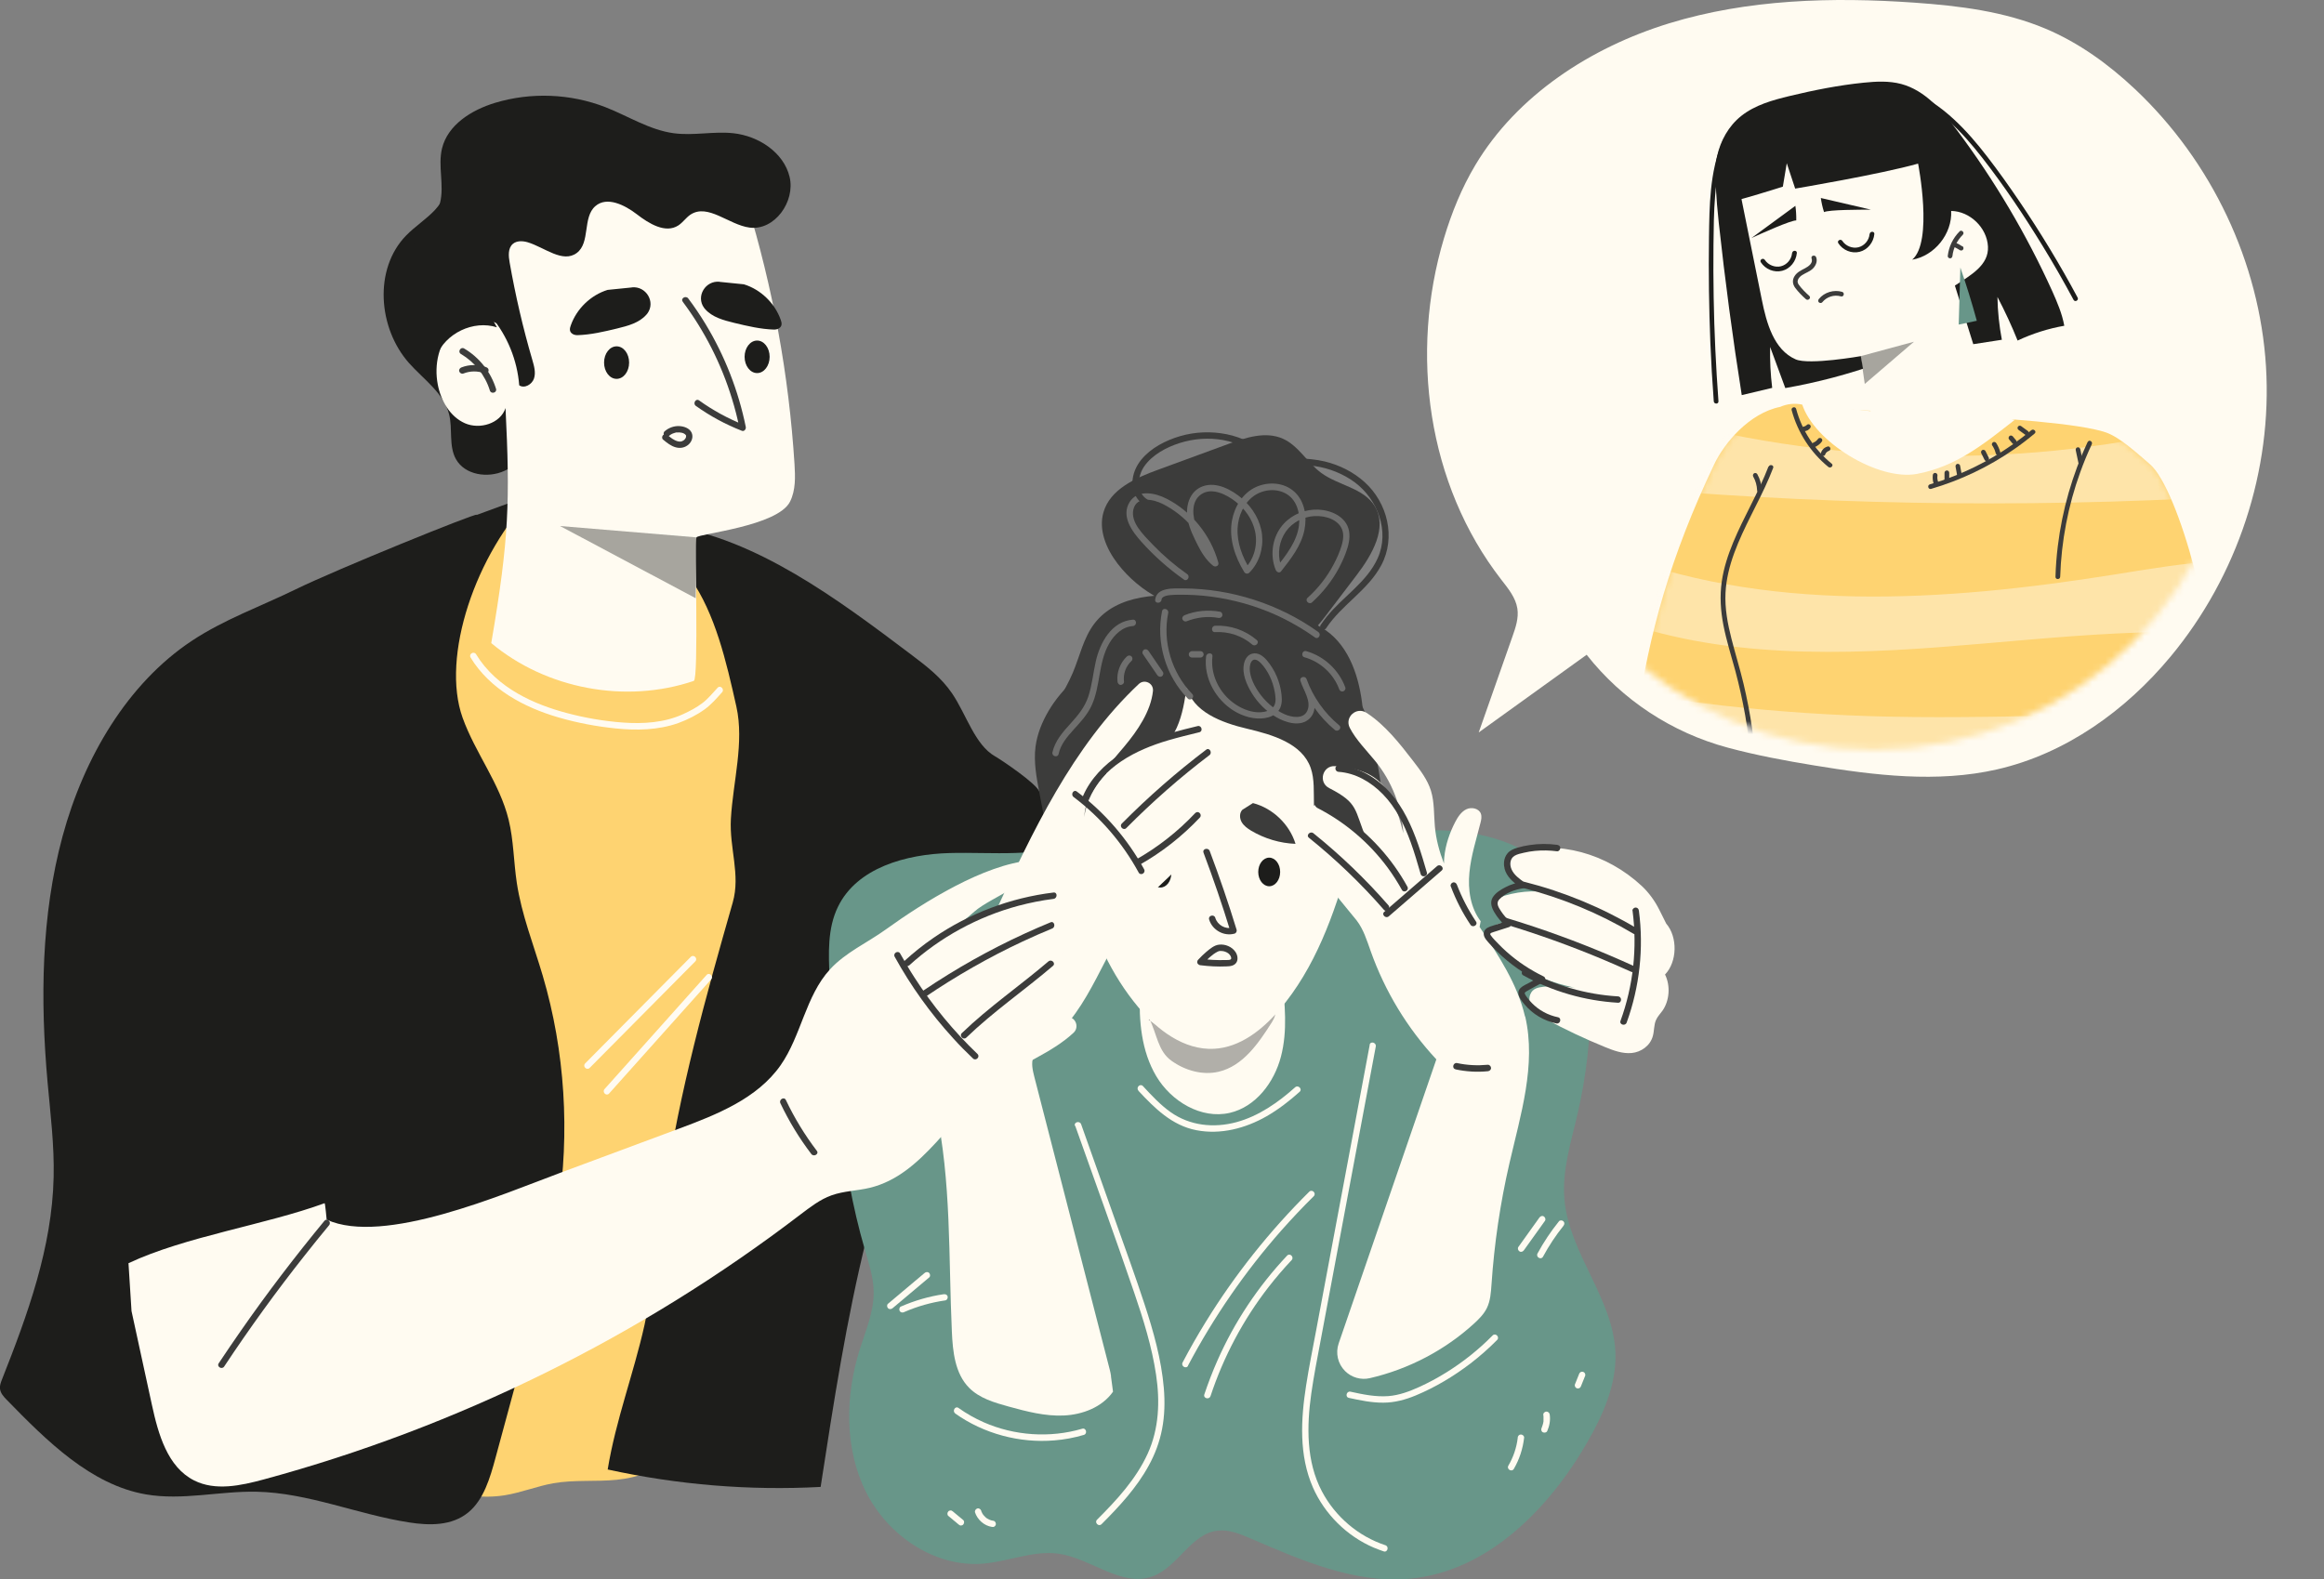 <svg xmlns="http://www.w3.org/2000/svg" width="356" height="242" viewBox="0 0 356 242" fill="none"><rect x="0" y="0" width="356" height="242" fill="#808080" stroke="none"/><g clip-path="url(#clip0_312_3834)"><path d="M70.798 79.876C70.828 79.621 78.308 76.618 86.808 77.294C95.892 78.03 105.875 79.201 112.171 86.496C115.769 90.684 117.612 96.344 118.826 101.958C121.825 115.829 121.6 130.33 120.385 144.53C118.272 169.51 113.19 194.188 105.32 217.711C104.766 219.363 104.181 221.044 103.192 222.425C101.168 225.262 97.75 226.403 94.498 226.733C91.245 227.064 87.947 226.703 84.724 227.274C82.236 227.724 79.837 228.7 77.334 229.105C70.438 230.216 63.663 226.853 57.352 223.566C56.588 223.176 55.793 222.725 55.388 221.915C54.999 221.119 55.089 220.173 55.194 219.273C56.303 209.185 57.397 199.097 58.506 189.009C60.875 167.318 63.213 145.011 58.236 123.875C57.247 119.671 55.958 115.378 56.588 111.1C57.172 107.107 59.346 103.654 60.725 99.901C62.344 95.503 70.828 89.648 70.139 84.965C70.139 84.905 70.139 84.83 70.139 84.755L70.783 79.861L70.798 79.876Z" fill="#FED371"></path><path d="M73.017 78.87C72.867 78.6 51.686 87.172 45.21 90.339C39.919 92.921 34.342 94.903 29.381 98.19C19.562 104.705 12.861 116.024 9.579 128.153C6.296 140.282 6.161 153.207 7.285 165.802C7.72 170.65 8.334 175.499 8.215 180.378C7.975 191.171 4.227 201.439 0.315 211.332C0.135 211.797 -0.06 212.277 -4.07407e-05 212.788C0.075 213.463 0.54 213.974 0.989 214.439C7.21 220.834 13.941 227.514 22.335 228.97C27.927 229.946 33.638 228.445 39.304 228.565C47.219 228.73 54.789 232.047 62.629 233.263C65.761 233.759 69.224 233.819 71.758 231.717C74.096 229.781 75.07 226.463 75.91 223.356L81.291 203.511C82.895 197.581 84.514 191.651 85.459 185.557C87.332 173.563 86.553 161.058 83.135 149.484C81.741 144.756 79.897 140.147 79.163 135.253C78.683 132.056 78.683 128.753 77.918 125.616C76.539 119.972 72.807 115.393 70.858 109.959C67.53 100.637 72.807 84.86 81.831 75.673L73.017 78.9V78.87Z" fill="#1D1D1B"></path><path d="M89.776 77.744C93.733 79.891 98.17 79.861 102.457 80.522C115.933 82.593 128.045 91.585 139.708 100.397C141.911 102.063 144.16 103.774 145.839 106.236C148.057 109.509 149.331 114.132 152.434 115.889C153.334 116.399 158.94 120.152 159.225 121.353C159.375 121.998 175.429 130.795 175.279 131.44C169.268 155.249 138.688 165.787 132.767 189.625C129.664 202.114 127.686 214.979 125.707 227.829C114.809 228.415 103.851 227.514 93.088 225.157C94.333 217.561 97.061 210.491 98.725 203.03C100.239 196.26 100.838 189.235 101.858 182.314C104.061 167.228 108.124 152.697 112.246 138.271C113.46 133.992 111.706 129.984 111.961 125.451C112.291 119.731 114.03 113.772 112.8 108.263C111.241 101.282 109.563 94.062 105.77 88.628C102.787 84.349 98.725 81.572 94.752 78.87L89.791 77.759L89.776 77.744Z" fill="#1D1D1B"></path><path d="M72.087 100.757C75.055 105.606 80.257 108.383 85.563 109.929C88.412 110.755 91.35 111.31 94.288 111.61C97.496 111.941 100.853 111.88 103.911 110.785C105.32 110.274 106.714 109.569 107.929 108.698C108.948 107.962 109.772 107.002 110.612 106.071C111.032 105.606 110.342 104.915 109.922 105.381C109.188 106.176 108.498 107.032 107.644 107.692C106.729 108.398 105.65 108.968 104.616 109.434C101.753 110.74 98.515 110.935 95.412 110.71C92.534 110.499 89.656 110.004 86.883 109.268C84.274 108.578 81.711 107.647 79.358 106.296C76.764 104.81 74.486 102.814 72.927 100.247C72.597 99.706 71.758 100.202 72.087 100.742V100.757Z" fill="#FFFBF1"></path><path d="M68.43 26.84C68.939 28.732 67.95 30.743 66.616 32.184C65.267 33.611 63.588 34.676 62.209 36.087C57.217 41.221 57.907 50.273 62.659 55.633C64.907 58.154 68.01 60.241 68.805 63.529C69.359 65.78 68.715 68.317 69.839 70.344C71.203 72.791 74.726 73.316 77.274 72.145C79.822 70.974 81.576 68.572 83.045 66.186C84.274 64.189 85.608 61.952 87.842 61.262C88.951 60.916 90.15 61.007 91.305 60.931C95.397 60.676 99.279 58.199 101.258 54.597C103.237 50.994 103.237 46.385 101.258 42.783L68.415 26.855L68.43 26.84Z" fill="#1D1D1B"></path><path d="M167.724 136.935C162.598 129.384 157.216 120.347 160.109 111.7C161.129 108.653 163.092 106.026 164.336 103.084C165.401 100.562 165.97 97.755 167.619 95.578C171.097 90.984 177.873 90.804 183.584 91.525C188.246 92.11 192.848 93.026 197.39 94.242C199.368 94.767 201.362 95.383 203.041 96.539C206.773 99.121 208.272 103.939 208.737 108.458C209.577 116.684 207.538 125.616 201.527 131.305C197.63 134.983 192.203 137.28 189.745 142.038C188.77 143.945 188.276 146.212 186.627 147.578C184.063 149.679 180.271 148.493 177.213 147.202C173.645 145.701 169.568 143.6 168.953 139.772L167.709 136.95L167.724 136.935Z" fill="#3C3C3B"></path><path d="M185.802 93.942C180.136 93.717 174.635 90.864 171.187 86.346C169.478 84.109 168.249 81.212 169.028 78.51C170.048 74.952 173.96 73.226 177.423 71.965C181.006 70.644 184.603 69.338 188.186 68.017C190.869 67.026 193.897 66.05 196.52 67.221C198.934 68.302 200.268 70.914 202.411 72.475C205.02 74.382 208.857 74.757 210.566 77.519C212.62 80.837 210.176 85.025 207.808 88.132C206.309 90.114 204.795 92.08 203.296 94.062C202.261 95.428 201.182 96.824 199.773 97.8C196.82 99.856 192.938 99.781 189.355 99.631C187.526 99.556 185.697 99.481 183.884 99.406L185.817 93.957L185.802 93.942Z" fill="#3C3C3B"></path><path d="M165.221 128.858C159.09 131.47 152.135 130.525 145.464 130.705C138.808 130.885 131.268 132.942 128.36 138.946C126.741 142.264 126.906 146.137 127.086 149.829C127.806 163.865 128.555 178.051 132.498 191.531C133.112 193.648 133.817 195.78 133.832 197.986C133.862 201.004 132.617 203.871 131.703 206.753C129.47 213.868 129.32 221.9 132.647 228.58C135.975 235.26 143.185 240.199 150.621 239.583C154.518 239.253 158.325 237.511 162.193 238.067C167.155 238.787 171.787 243.231 176.508 241.55C180.421 240.153 182.415 234.99 186.537 234.524C188.216 234.329 189.865 235.005 191.424 235.665C199.263 239.028 207.463 242.675 215.962 241.895C227.805 240.799 237.233 231.282 243.169 220.954C245.583 216.751 247.637 212.112 247.457 207.263C247.142 198.962 240.366 192.057 239.647 183.785C239.257 179.357 240.651 175.019 241.655 170.695C243.02 164.811 243.694 158.761 243.649 152.712C243.604 145.836 242.39 138.466 237.638 133.527C232.976 128.678 225.796 127.147 219.08 127.207C212.365 127.282 205.709 128.708 198.994 128.723C196.745 128.723 194.452 128.588 192.278 129.204C189.925 129.879 187.856 131.47 186.612 133.572L165.206 128.858H165.221Z" fill="#689689"></path><path d="M174.635 151.871C174.425 156.359 174.83 161.043 177.123 164.901C179.417 168.759 184.004 171.521 188.381 170.515C192.353 169.6 195.186 165.862 196.22 161.899C197.255 157.951 196.82 153.777 196.385 149.724C196.37 149.574 196.34 149.409 196.22 149.334C196.131 149.274 196.011 149.274 195.891 149.274C189.85 149.469 183.809 149.664 177.768 149.859L174.62 151.871H174.635Z" fill="#FFFBF1"></path><path d="M114.404 31.059C118.392 44.059 120.85 57.524 121.705 71.094C121.825 73.046 121.899 75.087 121.03 76.844C119.156 80.642 106.999 81.767 106.685 82.338C106.385 82.893 107.059 104.075 106.28 104.33C95.862 107.857 83.69 105.591 75.25 98.535C78.008 82.518 78.128 76.633 77.439 62.523C76.659 64.895 73.496 65.855 71.218 64.85C68.939 63.844 67.545 61.412 67.066 58.95C66.466 55.888 67.186 52.405 69.554 50.379C71.922 48.352 76.045 48.442 77.814 50.994C76.719 42.828 76.105 34.616 75.955 26.375C88.771 26.075 101.603 26.75 114.314 28.387L114.389 31.029L114.404 31.059Z" fill="#FFFBF1"></path><path d="M251.474 135.734C246.108 130.75 238.702 128.693 231.972 130.57C231.282 130.765 230.698 131.35 230.533 132.146C230.233 133.572 231.447 134.353 232.467 134.803C234.46 135.689 236.499 136.409 238.568 136.965C235.914 136.364 233.156 136.454 230.533 137.22C229.963 137.385 229.454 137.805 229.214 138.421C228.644 139.862 229.888 140.973 230.998 141.543C233.171 142.669 241.596 144.035 243.979 144.14C241.506 143.194 232.901 141.828 230.308 141.483C229.588 141.378 228.854 141.753 228.479 142.459C227.91 143.525 228.554 144.515 229.229 145.221C233.171 149.409 239.677 151.541 245.043 151.811C245.043 151.811 239.047 150.85 236.394 151.196C235.629 151.301 234.775 151.436 234.415 152.366C234.205 152.907 234.25 153.537 234.49 154.063C234.94 155.114 235.869 155.654 236.769 156.134C239.737 157.741 242.765 159.167 245.853 160.428C247.172 160.968 248.551 161.478 249.96 161.343C251.354 161.208 252.793 160.262 253.198 158.716C253.408 157.936 253.348 157.05 253.663 156.314C253.902 155.759 254.322 155.339 254.667 154.858C255.746 153.327 255.911 151.03 255.057 149.319C256.93 147.368 257.02 143.585 255.237 141.513L254.217 139.472C253.513 138.046 252.583 136.77 251.474 135.734Z" fill="#FFFBF1"></path><g opacity="0.4"><path d="M175.954 156.269C178.127 157.711 180.376 159.182 182.924 159.797C187.541 160.908 192.743 158.701 195.171 154.618C195.606 155.219 195.201 156.044 194.811 156.66C192.773 159.872 190.389 163.34 186.687 164.21C184.198 164.796 181.515 164.015 179.447 162.529C177.363 161.043 177.228 158.416 176.074 156.134L175.969 156.254L175.954 156.269Z" fill="#3C3C3B"></path></g><path d="M163.107 117.765C163.767 130.735 166.045 144.365 174.365 154.318C177.303 157.831 181.38 160.923 185.952 160.698C189.94 160.503 193.372 157.786 195.966 154.753C201.452 148.328 204.39 140.117 206.668 131.966C207.733 128.138 208.692 124.205 208.527 120.242C208.362 116.279 206.938 112.196 203.91 109.614C201.107 107.212 197.3 106.356 193.642 105.876C186.117 104.915 178.442 105.2 171.022 106.747C167.424 107.497 163.167 109.344 162.912 113.021L163.107 117.765Z" fill="#FFFBF1"></path><path d="M160.724 135.043C163.692 136.064 167.14 134.443 168.833 131.786C170.527 129.129 170.692 125.751 170.003 122.689C169.538 120.617 168.818 118.125 170.332 116.654C171.757 115.273 174.11 115.873 176.044 115.408C180.121 114.447 181.32 109.328 181.755 105.155C182.624 109.058 187.151 110.74 191.034 111.655C194.916 112.571 199.458 113.892 200.777 117.66C201.992 121.097 200.148 125.796 203.011 128.048C205.829 130.254 211.33 128.123 212.724 131.425C212.365 125.511 211.585 119.611 210.401 113.802C209.801 110.83 208.977 107.692 206.773 105.636C204.285 103.294 200.612 102.859 197.21 102.528C191.768 102.003 186.327 101.477 180.886 100.952C177.123 100.592 173.241 100.232 169.643 101.387C165.85 102.603 162.703 105.44 160.664 108.863C159.645 110.574 158.88 112.451 158.625 114.417C158.325 116.759 158.775 119.116 159.21 121.428C160.064 125.901 160.919 130.375 161.758 134.833L160.709 135.043H160.724Z" fill="#3C3C3B"></path><path d="M233.606 155.744C232.451 150.76 229.528 146.392 226.65 142.024L226.815 141.153C225.241 139.066 224.836 136.304 225.091 133.707C225.331 131.11 226.156 128.603 226.785 126.081C226.905 125.616 227.01 125.121 226.845 124.67C226.545 123.86 225.406 123.619 224.627 123.995C223.847 124.37 223.337 125.151 222.933 125.916C222.048 127.613 221.419 129.459 221.239 131.365C221.209 131.681 221.194 131.996 221.194 132.311C220.489 130.495 219.98 128.618 219.8 126.637C219.635 124.805 219.74 122.914 219.2 121.158C218.676 119.476 217.581 118.035 216.502 116.639C214.403 113.907 212.17 111.07 209.337 109.223C207.793 108.218 205.919 109.884 206.773 111.535C207.688 113.322 209.337 114.988 210.641 116.579C213.204 119.701 214.733 123.649 214.973 127.673C213.249 120.827 211.48 117.96 204.555 117.39C202.606 117.225 201.872 119.867 203.61 120.752C208.167 123.094 207.403 123.98 209.337 128.603C205.829 125.571 206.728 125.241 202.426 123.499C200.597 122.764 199.098 125.121 200.538 126.457C201.392 127.252 202.096 127.928 202.711 128.513C202.516 128.393 202.321 128.288 202.111 128.168C200.597 127.312 198.919 129.009 199.788 130.525C201.677 133.812 206.863 139.802 207.808 141.018C208.872 142.399 209.382 144.095 209.966 145.731C212.14 151.871 215.588 157.56 220.025 162.319L205.065 205.837C204.555 207.323 204.93 208.96 206.039 210.071C207.028 211.061 208.467 211.482 209.831 211.166C215.752 209.8 221.329 206.888 225.811 202.79C226.56 202.099 227.31 201.349 227.76 200.433C228.314 199.307 228.389 198.001 228.479 196.755C228.899 190.541 229.813 184.371 231.207 178.306C232.916 170.861 235.36 163.19 233.636 155.744H233.606Z" fill="#FFFBF1"></path><path d="M194.422 135.794C195.349 135.794 196.1 134.813 196.1 133.602C196.1 132.392 195.349 131.41 194.422 131.41C193.494 131.41 192.743 132.392 192.743 133.602C192.743 134.813 193.494 135.794 194.422 135.794Z" fill="#1D1D1B"></path><path d="M179.432 133.797C179.432 135.013 178.682 135.989 177.753 135.989C176.823 135.989 176.074 135.013 176.074 133.797C176.074 132.581 176.823 131.606 177.753 131.606C178.682 131.606 179.432 132.581 179.432 133.797Z" fill="#1D1D1B"></path><path d="M170.198 210.881C170.153 210.521 170.078 210.176 169.988 209.83L158.445 165.006C158.19 163.985 157.921 162.889 158.31 161.929C158.7 160.938 159.66 160.322 160.514 159.692C167.23 154.633 169.073 145.341 174.515 138.931C178.097 134.713 183.479 131.245 185.263 126.336C185.622 125.331 184.468 124.46 183.614 125.106C180.001 127.838 176.403 130.585 172.806 133.332C179.521 129.009 185.083 122.884 188.725 115.768C187.391 114.222 184.903 115.498 183.344 116.819C179.072 120.422 174.814 124.04 170.542 127.642C174.575 122.163 179.686 117.495 185.502 113.982C186.132 113.607 186.447 112.841 186.177 112.166C185.802 111.205 184.603 111.355 183.719 111.595C179.926 112.646 176.059 113.742 172.731 115.843C169.403 117.945 166.6 121.263 166.09 125.181C166.36 120.977 169.493 117.63 172.206 114.402C174.275 111.94 176.284 108.968 176.613 105.891C176.748 104.69 175.309 103.984 174.44 104.81C164.306 114.342 158.145 127.447 152.284 140.162C149.766 145.626 147.248 151.075 144.729 156.54C143.68 158.806 142.616 161.148 142.481 163.655C142.361 165.727 142.901 167.768 143.335 169.81C145.749 181.008 145.284 192.582 145.809 204.021C145.944 207.098 146.288 210.446 148.447 212.637C150.036 214.244 152.299 214.904 154.473 215.505C157.261 216.27 160.094 217.021 162.972 216.886C165.85 216.751 168.833 215.61 170.497 213.238L170.183 210.881H170.198Z" fill="#FFFBF1"></path><path d="M19.697 193.543C28.421 189.445 40.668 187.673 49.722 184.356C49.812 184.326 50.037 186.878 50.037 186.878C58.761 190.871 76.944 183.005 85.938 179.657C91.934 177.421 97.945 175.184 103.941 172.962C109.788 170.785 115.993 168.339 119.576 163.22C122.739 158.686 123.399 152.622 127.131 148.538C129.515 145.926 132.872 144.455 135.735 142.384C141.492 138.226 150.8 132.431 157.876 131.846C159.3 135.043 151.88 137.355 149.271 139.667C145.884 142.669 142.166 145.296 138.209 147.473C143.021 142.549 152.809 137.835 160.829 136.995C162.987 136.769 164.022 139.562 162.283 140.838C159.21 143.089 155.312 145.236 153.124 145.611C155.747 143.735 158.805 142.444 161.983 141.888C162.553 141.783 163.137 141.918 163.587 142.279C165.056 143.45 163.557 145.491 162.163 146.557C157.066 150.445 151.955 154.333 146.858 158.221C152.329 156.344 158.37 154.468 163.842 155.849C164.906 156.119 165.266 157.485 164.456 158.236C161.084 161.388 156.347 162.979 152.554 165.757C145.674 170.8 141.522 180.003 133.232 181.999C131.298 182.464 129.245 182.479 127.371 183.155C125.602 183.785 124.103 184.971 122.604 186.097C98.17 204.786 70.064 218.657 40.383 226.688C36.876 227.634 32.993 228.475 29.74 226.838C25.648 224.782 24.239 219.723 23.265 215.234C22.23 210.446 21.181 205.672 20.147 200.883L19.682 193.543H19.697Z" fill="#FFFBF1"></path><path d="M70.603 54.236C72.717 55.482 74.321 57.494 75.04 59.836C75.22 60.436 76.165 60.181 75.985 59.58C75.19 56.998 73.421 54.762 71.098 53.396C70.558 53.081 70.064 53.921 70.603 54.236Z" fill="#3C3C3B"></path><path d="M70.963 57.239C72.027 56.818 73.152 56.803 74.231 57.209C74.486 57.299 74.771 57.104 74.831 56.863C74.906 56.593 74.741 56.353 74.486 56.263C73.272 55.813 71.892 55.828 70.693 56.293C70.453 56.383 70.274 56.623 70.349 56.893C70.409 57.134 70.708 57.329 70.948 57.239H70.963Z" fill="#3C3C3B"></path><path opacity="0.45" d="M106.685 82.338L85.788 80.597L106.565 91.66L106.685 82.338Z" fill="#3C3C3B"></path><path d="M104.586 46.235C107.929 50.709 110.492 55.752 112.126 61.097C112.591 62.598 112.98 64.129 113.295 65.675L113.895 65.075C111.481 64.114 109.203 62.868 107.089 61.352C106.58 60.992 106.085 61.832 106.595 62.192C108.783 63.754 111.137 65.03 113.64 66.005C114.015 66.156 114.314 65.735 114.24 65.405C113.115 59.881 111.032 54.537 108.109 49.703C107.284 48.337 106.385 47.001 105.425 45.725C105.051 45.23 104.211 45.725 104.586 46.22V46.235Z" fill="#3C3C3B"></path><path d="M102.157 66.426C102.832 65.795 103.866 65.585 104.736 65.885C105.021 65.975 105.29 66.141 105.455 66.381C105.935 67.116 105.096 68.122 104.226 68.137C103.357 68.152 102.607 67.567 101.933 67.011L102.157 66.441V66.426Z" fill="#FFFBF1"></path><path d="M102.502 66.771C102.607 66.681 102.622 66.666 102.742 66.591C102.802 66.546 102.862 66.516 102.922 66.486C102.952 66.486 102.967 66.456 102.997 66.456C102.997 66.456 103.102 66.411 103.057 66.426C103.177 66.381 103.297 66.336 103.417 66.306C103.477 66.291 103.537 66.276 103.597 66.261C103.597 66.261 103.716 66.246 103.657 66.261C103.627 66.261 103.716 66.261 103.731 66.261C104.181 66.231 104.721 66.291 105.021 66.621C105.066 66.666 105.051 66.666 105.096 66.726C105.096 66.726 105.126 66.801 105.096 66.741C105.081 66.681 105.096 66.771 105.096 66.786C105.096 66.801 105.096 66.831 105.096 66.846C105.096 66.756 105.096 66.816 105.096 66.846C105.096 66.861 105.096 66.891 105.096 66.906C105.096 66.966 105.126 66.831 105.096 66.921C105.096 66.966 105.066 67.011 105.051 67.071C105.036 67.146 105.081 67.011 105.051 67.071C105.051 67.086 105.036 67.116 105.021 67.131C104.991 67.176 104.961 67.221 104.931 67.266C104.886 67.326 104.976 67.221 104.931 67.266C104.901 67.296 104.886 67.326 104.856 67.356C104.811 67.401 104.781 67.431 104.736 67.462C104.706 67.477 104.691 67.492 104.661 67.507C104.616 67.537 104.571 67.567 104.511 67.582C104.481 67.582 104.436 67.612 104.406 67.627C104.361 67.642 104.301 67.657 104.256 67.657C104.346 67.642 104.196 67.657 104.181 67.657C104.016 67.657 103.971 67.657 103.806 67.612C103.237 67.462 102.727 67.056 102.262 66.666C102.053 66.501 101.768 66.471 101.573 66.666C101.393 66.846 101.363 67.191 101.573 67.356C102.157 67.837 102.772 68.347 103.522 68.542C104.241 68.737 104.946 68.587 105.5 68.092C105.995 67.627 106.235 66.906 105.935 66.276C105.605 65.585 104.736 65.315 104.031 65.285C103.207 65.255 102.412 65.555 101.798 66.096C101.603 66.276 101.618 66.606 101.798 66.786C101.993 66.981 102.292 66.966 102.487 66.786L102.502 66.771Z" fill="#3C3C3B"></path><path d="M96.371 55.557C96.371 56.938 95.517 58.049 94.453 58.049C93.388 58.049 92.534 56.938 92.534 55.557C92.534 54.176 93.388 53.066 94.453 53.066C95.517 53.066 96.371 54.176 96.371 55.557Z" fill="#1D1D1B"></path><path d="M115.978 57.164C117.038 57.164 117.897 56.048 117.897 54.672C117.897 53.295 117.038 52.18 115.978 52.18C114.919 52.18 114.06 53.295 114.06 54.672C114.06 56.048 114.919 57.164 115.978 57.164Z" fill="#1D1D1B"></path><path d="M96.791 44.029C98.965 43.803 100.464 46.265 99.174 48.022C99.13 48.082 99.085 48.127 99.04 48.187C97.93 49.478 96.177 49.928 94.528 50.333C92.534 50.814 90.51 51.294 88.457 51.354C88.202 51.354 87.947 51.309 87.722 51.174C87.153 50.829 87.272 50.303 87.437 49.853C88.337 47.301 90.495 45.215 93.074 44.419L96.791 44.044V44.029Z" fill="#1D1D1B"></path><path d="M110.237 43.173C108.064 42.948 106.565 45.41 107.854 47.166C107.899 47.226 107.944 47.271 107.989 47.331C109.098 48.622 110.852 49.072 112.501 49.478C114.494 49.958 116.518 50.438 118.572 50.499C118.827 50.499 119.081 50.453 119.306 50.318C119.876 49.973 119.756 49.448 119.591 48.997C118.692 46.446 116.533 44.359 113.955 43.563L110.237 43.188V43.173Z" fill="#1D1D1B"></path><path d="M75.265 48.517C77.724 51.474 79.238 55.197 79.537 59.04C80.332 59.581 81.501 58.905 81.801 57.989C82.101 57.074 81.816 56.083 81.546 55.152C80.107 50.243 78.953 45.245 78.068 40.216C77.888 39.225 77.799 38.039 78.548 37.379C79.148 36.853 80.077 36.898 80.841 37.123C83.42 37.904 86.193 40.366 88.352 38.76C90.465 37.183 89.206 33.31 91.2 31.584C92.969 30.038 95.697 31.404 97.555 32.83C99.414 34.271 101.948 35.817 103.911 34.541C104.601 34.091 105.066 33.37 105.74 32.905C108.423 31.104 111.631 34.451 114.824 34.872C118.662 35.367 121.854 30.879 120.955 27.111C120.056 23.343 116.188 20.836 112.351 20.416C109.323 20.085 106.25 20.821 103.222 20.416C99.504 19.92 96.236 17.788 92.744 16.422C87.392 14.336 81.321 14.096 75.82 15.762C72.252 16.843 68.595 19.11 67.71 22.742C67.051 25.459 68.085 28.372 67.41 31.089C66.541 34.601 63.123 36.823 61.354 39.975C58.461 45.139 61.264 52.615 66.841 54.597C68.205 51.069 72.522 48.997 76.12 50.153L75.22 48.532L75.265 48.517Z" fill="#1D1D1B"></path><path d="M90.33 163.625C94.543 159.377 98.74 155.144 102.952 150.895C104.136 149.694 105.32 148.509 106.505 147.308C106.954 146.857 106.265 146.167 105.815 146.617C101.603 150.865 97.406 155.099 93.193 159.347C92.009 160.548 90.825 161.734 89.641 162.935C89.191 163.385 89.881 164.075 90.33 163.625Z" fill="#FFFBF1"></path><path d="M93.298 167.558C97.346 163.025 101.408 158.491 105.455 153.958C106.61 152.667 107.764 151.361 108.933 150.07C109.353 149.604 108.663 148.914 108.243 149.379C104.196 153.913 100.134 158.446 96.087 162.98C94.932 164.27 93.778 165.576 92.609 166.867C92.189 167.333 92.879 168.023 93.298 167.558Z" fill="#FFFBF1"></path><path d="M141.686 152.787C146.438 149.559 151.445 146.692 156.646 144.26C158.146 143.555 159.66 142.894 161.188 142.264C161.758 142.024 161.503 141.078 160.934 141.318C155.537 143.54 150.321 146.197 145.344 149.259C143.935 150.13 142.556 151.015 141.192 151.946C140.667 152.291 141.162 153.147 141.686 152.787Z" fill="#3C3C3B"></path><path d="M139.258 147.938C144.01 143.6 149.811 140.447 156.017 138.781C157.786 138.316 159.57 137.955 161.383 137.73C161.998 137.655 162.013 136.679 161.383 136.754C154.803 137.55 148.447 139.952 142.991 143.705C141.432 144.771 139.948 145.957 138.553 147.232C138.089 147.653 138.778 148.343 139.243 147.923L139.258 147.938Z" fill="#3C3C3B"></path><path d="M148.027 158.986C152.164 154.993 156.916 151.736 161.293 147.998C161.773 147.593 161.084 146.902 160.604 147.308C156.227 151.045 151.475 154.303 147.338 158.296C146.888 158.731 147.578 159.422 148.027 158.986Z" fill="#3C3C3B"></path><path d="M137.055 146.602C139.528 151.09 142.541 155.279 145.989 159.062C146.963 160.142 147.982 161.178 149.047 162.184C149.496 162.619 150.186 161.929 149.736 161.493C146.079 157.996 142.841 154.063 140.098 149.799C139.318 148.599 138.598 147.368 137.894 146.107C137.594 145.551 136.74 146.047 137.055 146.602Z" fill="#3C3C3B"></path><path d="M119.546 169.044C120.85 171.791 122.439 174.403 124.283 176.82C124.658 177.315 125.512 176.82 125.122 176.325C123.279 173.908 121.69 171.296 120.385 168.549C120.116 167.978 119.276 168.474 119.546 169.044Z" fill="#3C3C3B"></path><path d="M49.722 187.028C45.225 192.477 40.938 198.091 36.906 203.886C35.751 205.537 34.627 207.203 33.503 208.885C33.158 209.41 33.998 209.905 34.342 209.38C38.21 203.54 42.317 197.866 46.664 192.372C47.893 190.811 49.138 189.265 50.412 187.733C50.816 187.253 50.127 186.563 49.722 187.043V187.028Z" fill="#3C3C3B"></path><path d="M233.276 136.049C239.227 137.565 244.938 139.922 250.23 143.074C250.769 143.39 251.264 142.549 250.724 142.234C245.373 139.051 239.572 136.649 233.531 135.118C232.916 134.968 232.661 135.914 233.276 136.064V136.049Z" fill="#3C3C3B"></path><path d="M230.368 141.558C235.554 143.119 240.651 144.951 245.643 147.052C247.067 147.653 248.461 148.268 249.87 148.899C250.44 149.154 250.934 148.313 250.365 148.058C245.373 145.776 240.276 143.765 235.075 142.024C233.606 141.528 232.122 141.063 230.638 140.612C230.038 140.432 229.783 141.378 230.383 141.558H230.368Z" fill="#3C3C3B"></path><path d="M233.351 149.454C237.803 151.916 242.765 153.342 247.846 153.642C248.476 153.672 248.476 152.697 247.846 152.667C242.945 152.381 238.148 150.985 233.846 148.614C233.291 148.313 232.796 149.154 233.351 149.454Z" fill="#3C3C3B"></path><path d="M250.08 139.547C250.829 145.236 250.2 151.03 248.236 156.42C248.026 157.005 248.971 157.275 249.181 156.675C251.159 151.226 251.819 145.296 251.054 139.547C251.024 139.276 250.859 139.066 250.56 139.051C250.32 139.051 250.035 139.276 250.065 139.547H250.08Z" fill="#3C3C3B"></path><path d="M200.508 128.363C204.645 131.696 208.497 135.388 211.99 139.397C212.41 139.877 213.099 139.171 212.68 138.706C209.187 134.698 205.334 131.005 201.197 127.673C200.717 127.282 200.013 127.973 200.508 128.363Z" fill="#3C3C3B"></path><path d="M201.692 123.74C205.949 125.901 209.696 129.069 212.545 132.912C213.354 134.007 214.089 135.163 214.748 136.349C215.048 136.905 215.902 136.409 215.588 135.854C213.219 131.546 209.846 127.838 205.814 125.031C204.66 124.235 203.446 123.514 202.201 122.869C201.647 122.584 201.152 123.424 201.707 123.71L201.692 123.74Z" fill="#3C3C3B"></path><path d="M205.035 118.26C207.658 118.44 210.026 119.837 211.825 121.683C213.834 123.74 215.123 126.367 216.097 129.054C216.682 130.66 217.147 132.296 217.626 133.932C217.806 134.533 218.751 134.278 218.571 133.677C216.937 128.018 214.958 121.713 209.472 118.636C208.108 117.87 206.594 117.39 205.035 117.285C204.405 117.24 204.405 118.215 205.035 118.26Z" fill="#3C3C3B"></path><path d="M212.74 140.402C215.438 138.061 218.136 135.734 220.834 133.392C221.314 132.987 220.624 132.296 220.145 132.701C217.446 135.043 214.748 137.37 212.05 139.712C211.57 140.117 212.26 140.808 212.74 140.402Z" fill="#3C3C3B"></path><path d="M222.243 135.824C223.023 137.895 224.027 139.862 225.256 141.693C225.601 142.219 226.456 141.723 226.096 141.198C224.912 139.426 223.937 137.535 223.173 135.554C223.083 135.313 222.843 135.133 222.573 135.208C222.333 135.268 222.138 135.569 222.228 135.809L222.243 135.824Z" fill="#3C3C3B"></path><path d="M222.963 163.85C224.597 164.196 226.261 164.301 227.91 164.135C228.179 164.105 228.404 163.925 228.404 163.64C228.404 163.4 228.179 163.13 227.91 163.145C226.336 163.295 224.762 163.22 223.218 162.89C222.603 162.754 222.348 163.7 222.963 163.835V163.85Z" fill="#3C3C3B"></path><path d="M183.089 124.58C180.436 127.402 177.378 129.804 174.005 131.711C173.45 132.026 173.945 132.867 174.5 132.551C177.947 130.615 181.08 128.153 183.794 125.271C184.228 124.805 183.539 124.115 183.104 124.58H183.089Z" fill="#3C3C3B"></path><path d="M184.768 114.868C180.196 118.335 175.879 122.118 171.847 126.186C171.397 126.637 172.101 127.327 172.536 126.877C176.508 122.869 180.766 119.116 185.263 115.708C185.757 115.333 185.263 114.477 184.768 114.868Z" fill="#3C3C3B"></path><path d="M166.735 122.464C168.878 117.48 173.99 114.898 178.922 113.442C180.511 112.976 182.115 112.586 183.719 112.196C184.333 112.046 184.063 111.1 183.464 111.25C178.022 112.571 172.191 114.057 168.264 118.365C167.29 119.431 166.465 120.647 165.895 121.983C165.656 122.554 166.495 123.049 166.735 122.479V122.464Z" fill="#3C3C3B"></path><path d="M164.456 122.118C168.564 125.211 171.966 129.174 174.425 133.692C174.725 134.248 175.564 133.752 175.264 133.197C172.716 128.528 169.193 124.475 164.951 121.278C164.441 120.902 163.962 121.743 164.456 122.118Z" fill="#3C3C3B"></path><path d="M184.363 130.66C185.862 134.638 187.241 138.661 188.485 142.729L188.83 142.129C187.721 142.429 186.492 141.738 186.162 140.627C185.982 140.027 185.038 140.282 185.218 140.883C185.697 142.504 187.466 143.495 189.085 143.059C189.34 142.999 189.505 142.714 189.43 142.459C188.186 138.391 186.807 134.368 185.308 130.39C185.083 129.804 184.138 130.059 184.363 130.645V130.66Z" fill="#3C3C3B"></path><path d="M183.869 147.413C185.263 147.593 186.672 147.653 188.066 147.593C188.396 147.593 188.785 147.533 188.965 147.247C189.085 147.067 189.085 146.827 189.025 146.602C188.785 145.656 187.691 145.131 186.717 145.251C185.757 145.356 183.854 147.413 183.854 147.413H183.869Z" fill="#FFFBF1"></path><path d="M183.869 147.893C185.188 148.058 186.537 148.133 187.871 148.073C188.426 148.058 189.07 147.998 189.4 147.473C189.7 146.977 189.565 146.317 189.25 145.851C188.71 145.056 187.691 144.635 186.747 144.741C185.997 144.816 185.338 145.386 184.783 145.851C184.348 146.227 183.929 146.617 183.539 147.052C183.104 147.518 183.794 148.208 184.228 147.743C184.888 147.037 185.622 146.287 186.477 145.836C186.507 145.836 186.657 145.761 186.567 145.791C186.612 145.776 186.672 145.746 186.732 145.731C186.867 145.701 186.972 145.701 187.166 145.716C187.511 145.731 187.856 145.866 188.141 146.062C188.366 146.242 188.59 146.512 188.605 146.812C188.62 147.172 187.961 147.082 187.736 147.097C186.447 147.142 185.158 147.067 183.884 146.902C183.629 146.872 183.389 147.157 183.389 147.398C183.389 147.683 183.614 147.848 183.884 147.893H183.869Z" fill="#3C3C3B"></path><path d="M190.314 124.07C189.85 124.55 189.865 125.361 190.194 125.946C190.524 126.532 191.094 126.937 191.663 127.282C193.717 128.498 196.07 129.204 198.454 129.294C197.525 126.291 194.976 123.845 191.933 123.049L190.299 124.085L190.314 124.07Z" fill="#3C3C3B"></path><path d="M181.86 87.967C179.956 86.631 178.187 85.115 176.583 83.449C175.819 82.653 175.009 81.843 174.38 80.927C173.81 80.101 173.375 79.08 173.615 78.06C174.125 75.928 176.718 76.498 178.142 77.234C179.866 78.105 181.395 79.321 182.654 80.777C184.078 82.428 185.113 84.379 185.682 86.466L186.492 85.986C185.682 85.34 185.098 84.514 184.603 83.614C184.108 82.713 183.659 81.767 183.299 80.822C182.684 79.216 182.355 76.844 184.033 75.718C185.667 74.637 187.886 75.778 189.235 76.829C190.719 77.969 191.873 79.591 192.263 81.437C192.683 83.434 192.143 85.64 190.689 87.097C190.944 87.126 191.199 87.157 191.454 87.202C190.299 85.31 189.46 83.148 189.58 80.897C189.685 79.035 190.524 77.099 192.068 75.988C193.537 74.952 195.651 74.757 197.195 75.763C198.739 76.769 199.203 78.795 198.979 80.537C198.664 82.968 197.03 85.025 195.576 86.886C195.846 86.961 196.115 87.037 196.385 87.097C195.696 85.445 195.786 83.554 196.64 81.978C197.48 80.431 199.024 79.426 200.747 79.14C202.321 78.885 204.48 79.275 205.394 80.732C205.949 81.632 205.784 82.728 205.484 83.689C205.199 84.635 204.78 85.565 204.315 86.436C203.296 88.388 201.932 90.129 200.298 91.6C199.833 92.02 200.523 92.711 200.987 92.29C202.636 90.789 204.045 89.018 205.095 87.052C205.619 86.061 206.084 85.025 206.414 83.944C206.743 82.848 206.893 81.632 206.399 80.552C205.529 78.705 203.146 77.969 201.257 78.09C199.248 78.21 197.345 79.201 196.16 80.852C194.841 82.698 194.556 85.25 195.426 87.337C195.546 87.637 195.981 87.877 196.235 87.547C197.719 85.655 199.323 83.644 199.818 81.212C200.238 79.17 199.878 76.799 198.274 75.343C196.685 73.901 194.317 73.766 192.428 74.607C190.404 75.508 189.115 77.594 188.725 79.726C188.216 82.503 189.16 85.295 190.599 87.652C190.764 87.922 191.139 87.982 191.364 87.757C192.878 86.256 193.552 84.049 193.327 81.948C193.087 79.771 191.903 77.804 190.269 76.393C188.71 75.057 186.372 73.766 184.273 74.502C182.13 75.252 181.53 77.714 181.965 79.741C182.25 81.077 182.879 82.353 183.494 83.569C184.078 84.725 184.798 85.851 185.817 86.676C186.177 86.961 186.777 86.706 186.627 86.196C185.472 82.008 182.519 78.33 178.637 76.378C176.913 75.508 174.275 74.952 173.046 76.919C171.682 79.095 173.435 81.437 174.845 83.013C176.793 85.19 178.982 87.126 181.365 88.808C181.875 89.168 182.37 88.327 181.86 87.967Z" fill="#6F6F6E"></path><path d="M178.007 93.641C177.048 98.415 178.532 103.534 181.95 107.032C182.385 107.482 183.074 106.792 182.639 106.341C179.491 103.114 178.052 98.34 178.952 93.912C179.072 93.296 178.127 93.041 178.007 93.656V93.641Z" fill="#6F6F6E"></path><path d="M177.918 91.87C177.977 91.345 178.877 91.21 179.282 91.18C180.106 91.105 180.961 91.12 181.8 91.135C183.494 91.165 185.188 91.33 186.852 91.615C190.194 92.186 193.462 93.221 196.505 94.722C198.229 95.578 199.893 96.569 201.452 97.68C201.962 98.04 202.456 97.199 201.947 96.839C195.951 92.546 188.605 90.189 181.245 90.159C179.851 90.159 177.168 89.949 176.958 91.885C176.883 92.516 177.873 92.501 177.932 91.885L177.918 91.87Z" fill="#6F6F6E"></path><path d="M184.753 100.577C184.363 103.894 186.237 107.212 189.025 108.923C190.404 109.764 192.098 110.274 193.717 110.034C194.467 109.929 195.231 109.614 195.741 109.043C196.37 108.308 196.415 107.362 196.31 106.446C196.101 104.51 195.321 102.663 194.062 101.177C193.507 100.532 192.728 99.916 191.813 100.157C191.124 100.337 190.719 100.982 190.569 101.643C190.209 103.219 190.974 104.915 191.768 106.221C192.683 107.707 193.957 108.983 195.471 109.869C196.94 110.725 199.218 111.46 200.628 110.079C201.362 109.359 201.482 108.308 201.332 107.332C201.152 106.176 200.478 105.17 200.148 104.075L199.203 104.33C200.268 107.257 202.082 109.854 204.465 111.835C204.945 112.241 205.634 111.55 205.155 111.145C202.891 109.268 201.152 106.822 200.148 104.059C199.938 103.474 199.024 103.714 199.203 104.315C199.623 105.711 200.957 107.452 200.238 108.953C199.608 110.244 197.824 109.899 196.775 109.434C195.426 108.833 194.242 107.857 193.312 106.717C192.458 105.666 191.648 104.27 191.469 102.904C191.409 102.408 191.424 101.778 191.723 101.342C192.113 100.787 192.743 101.192 193.103 101.568C194.227 102.723 194.946 104.315 195.246 105.891C195.381 106.596 195.546 107.557 195.141 108.203C194.811 108.728 194.197 108.968 193.612 109.073C192.308 109.314 190.884 108.878 189.76 108.233C187.091 106.732 185.353 103.669 185.727 100.577C185.802 99.946 184.828 99.961 184.753 100.577Z" fill="#6F6F6E"></path><path d="M199.833 100.712C202.246 101.387 204.27 103.234 205.14 105.591C205.229 105.846 205.469 106.011 205.739 105.936C205.979 105.876 206.174 105.591 206.084 105.335C205.095 102.648 202.846 100.547 200.088 99.766C199.488 99.601 199.218 100.547 199.833 100.712Z" fill="#6F6F6E"></path><path d="M186.132 96.854C188.186 96.734 190.254 97.409 191.828 98.76C192.308 99.166 192.998 98.475 192.518 98.07C190.749 96.554 188.456 95.758 186.132 95.878C185.503 95.908 185.503 96.899 186.132 96.854Z" fill="#6F6F6E"></path><path d="M173.54 94.948C170.272 95.188 168.504 98.475 167.859 101.327C167.454 103.129 167.289 104.99 166.705 106.747C166.15 108.383 165.116 109.629 163.977 110.875C162.807 112.166 161.608 113.517 161.218 115.273C161.084 115.889 162.028 116.144 162.163 115.528C162.478 114.057 163.452 112.916 164.426 111.835C165.461 110.695 166.54 109.554 167.2 108.143C168.609 105.11 168.219 101.523 169.913 98.595C170.692 97.259 171.906 96.043 173.54 95.923C174.17 95.878 174.17 94.903 173.54 94.948Z" fill="#6F6F6E"></path><path d="M172.626 100.577C171.592 101.553 171.022 103.039 171.187 104.45C171.217 104.705 171.397 104.945 171.682 104.945C171.921 104.945 172.206 104.72 172.176 104.45C172.041 103.249 172.446 102.093 173.331 101.267C173.525 101.087 173.51 100.757 173.331 100.577C173.136 100.382 172.836 100.397 172.641 100.577H172.626Z" fill="#6F6F6E"></path><path d="M175.069 100.217C175.804 101.297 176.553 102.378 177.288 103.459C177.438 103.669 177.723 103.774 177.963 103.639C178.172 103.519 178.292 103.189 178.142 102.964C177.408 101.883 176.658 100.802 175.924 99.721C175.774 99.511 175.489 99.406 175.249 99.541C175.039 99.661 174.92 99.991 175.069 100.217Z" fill="#6F6F6E"></path><path d="M181.74 95.203C183.299 94.587 184.993 94.377 186.642 94.677C186.897 94.722 187.166 94.602 187.241 94.332C187.301 94.092 187.166 93.777 186.897 93.732C185.083 93.401 183.194 93.567 181.47 94.257C181.23 94.362 181.05 94.587 181.125 94.858C181.185 95.098 181.485 95.293 181.725 95.203H181.74Z" fill="#6F6F6E"></path><path d="M182.594 100.757H183.884C184.138 100.757 184.378 100.532 184.378 100.262C184.378 99.991 184.168 99.766 183.884 99.766H182.594C182.34 99.766 182.1 99.991 182.1 100.262C182.1 100.532 182.31 100.757 182.594 100.757Z" fill="#6F6F6E"></path><path d="M203.146 96.254C205.514 92.666 209.532 90.459 211.585 86.616C213.864 82.353 212.545 77.039 209.037 73.871C207.313 72.31 205.17 71.244 202.921 70.704C200.298 70.073 197.54 70.374 194.991 69.428C193.747 68.963 192.593 68.302 191.394 67.732C190.269 67.206 189.115 66.771 187.886 66.531C185.547 66.066 183.104 66.156 180.811 66.816C178.592 67.462 176.284 68.632 174.815 70.449C173.48 72.085 172.896 74.502 174.2 76.363C174.485 76.769 174.845 77.114 175.264 77.384C175.804 77.714 176.284 76.874 175.759 76.543C173.975 75.433 174.23 72.971 175.279 71.455C176.508 69.683 178.682 68.527 180.706 67.882C182.849 67.206 185.158 67.026 187.376 67.431C188.501 67.642 189.595 67.987 190.644 68.467C191.783 68.993 192.878 69.608 194.017 70.088C195.171 70.584 196.355 70.899 197.6 71.049C198.889 71.214 200.193 71.229 201.467 71.425C203.641 71.755 205.724 72.581 207.508 73.886C211.016 76.483 212.904 81.377 211.046 85.52C209.382 89.228 205.679 91.435 203.206 94.527C202.891 94.933 202.576 95.338 202.306 95.758C201.962 96.284 202.801 96.779 203.146 96.254Z" fill="#3C3C3B"></path><path d="M164.711 172.512C167.724 181.008 170.812 189.475 173.72 198.001C175.129 202.114 176.448 206.318 177.093 210.641C177.708 214.724 177.543 218.942 175.804 222.74C174.02 226.643 171.067 229.841 168.054 232.843C167.604 233.293 168.294 233.984 168.744 233.534C171.457 230.816 174.125 227.949 175.969 224.557C176.928 222.815 177.633 220.939 178.007 218.987C178.412 216.901 178.457 214.754 178.277 212.653C177.902 208.284 176.688 203.991 175.324 199.833C173.915 195.524 172.356 191.276 170.842 186.998C169.103 182.089 167.364 177.165 165.611 172.257C165.401 171.671 164.456 171.926 164.666 172.512H164.711Z" fill="#FFFBF1"></path><path d="M209.817 160.112L206.534 177.616C205.439 183.47 204.33 189.34 203.236 195.194C202.696 198.091 202.142 201.004 201.602 203.901C201.077 206.693 200.508 209.5 200.073 212.307C199.263 217.501 198.964 222.995 201.122 227.919C202.921 232.002 206.324 235.365 210.416 237.121C210.926 237.331 211.435 237.527 211.96 237.707C212.56 237.902 212.815 236.956 212.215 236.761C208.063 235.395 204.54 232.378 202.501 228.52C200.073 223.926 200.163 218.537 200.867 213.523C201.257 210.791 201.797 208.074 202.306 205.357C202.846 202.505 203.371 199.653 203.91 196.8C204.99 191.066 206.054 185.347 207.133 179.612C208.198 173.908 209.277 168.204 210.341 162.514L210.746 160.353C210.866 159.737 209.921 159.467 209.802 160.097L209.817 160.112Z" fill="#FFFBF1"></path><path d="M206.609 214.184C208.347 214.559 210.116 214.934 211.9 214.919C213.624 214.919 215.288 214.469 216.877 213.808C219.875 212.562 222.693 210.866 225.271 208.9C226.71 207.789 228.059 206.603 229.334 205.312C229.783 204.862 229.079 204.171 228.644 204.621C226.485 206.813 224.072 208.734 221.464 210.341C220.16 211.151 218.796 211.887 217.401 212.517C215.917 213.193 214.343 213.778 212.695 213.913C210.731 214.064 208.782 213.658 206.878 213.238C206.264 213.103 206.009 214.049 206.624 214.184H206.609Z" fill="#FFFBF1"></path><path d="M146.333 216.585C150.696 219.678 156.182 221.149 161.518 220.699C163.047 220.579 164.561 220.293 166.03 219.858C166.63 219.678 166.375 218.732 165.776 218.912C160.829 220.368 155.372 219.993 150.651 217.907C149.301 217.306 148.027 216.586 146.828 215.73C146.318 215.37 145.824 216.21 146.333 216.57V216.585Z" fill="#FFFBF1"></path><path d="M174.365 167.108C176.868 169.795 179.521 172.452 183.269 173.172C186.987 173.893 190.779 172.887 194.017 171.041C195.846 169.99 197.51 168.699 199.084 167.288C199.548 166.868 198.859 166.177 198.394 166.597C195.786 168.924 192.818 171.011 189.4 171.941C185.937 172.872 182.28 172.497 179.327 170.41C177.738 169.284 176.404 167.843 175.084 166.417C174.65 165.952 173.96 166.642 174.395 167.108H174.365Z" fill="#FFFBF1"></path><path d="M181.98 209.245C185.922 201.799 190.734 194.819 196.31 188.499C197.899 186.713 199.533 184.971 201.242 183.29C201.692 182.84 201.002 182.149 200.553 182.599C194.512 188.589 189.175 195.284 184.708 202.535C183.449 204.576 182.265 206.648 181.155 208.765C180.856 209.32 181.71 209.815 181.995 209.26L181.98 209.245Z" fill="#FFFBF1"></path><path d="M185.427 213.928C187.421 207.894 190.434 202.205 194.332 197.191C195.441 195.765 196.61 194.399 197.854 193.078C198.289 192.627 197.599 191.922 197.165 192.387C192.728 197.101 189.085 202.565 186.477 208.494C185.727 210.191 185.068 211.917 184.483 213.658C184.288 214.259 185.233 214.514 185.427 213.913V213.928Z" fill="#FFFBF1"></path><path d="M235.809 186.563C234.73 188.064 233.666 189.565 232.586 191.066C232.437 191.276 232.541 191.606 232.766 191.741C233.006 191.892 233.276 191.787 233.441 191.561C234.52 190.06 235.584 188.559 236.664 187.058C236.814 186.848 236.709 186.518 236.484 186.382C236.244 186.232 235.974 186.337 235.809 186.563Z" fill="#FFFBF1"></path><path d="M238.807 187.133C237.563 188.679 236.469 190.315 235.525 192.057C235.225 192.612 236.064 193.108 236.364 192.552C237.263 190.886 238.313 189.295 239.497 187.823C239.662 187.613 239.692 187.328 239.497 187.133C239.332 186.968 238.972 186.923 238.807 187.133Z" fill="#FFFBF1"></path><path d="M136.725 200.448C138.598 198.872 140.472 197.311 142.331 195.735C142.541 195.569 142.511 195.224 142.331 195.044C142.136 194.849 141.836 194.879 141.641 195.044C139.768 196.62 137.894 198.181 136.035 199.758C135.825 199.923 135.855 200.268 136.035 200.448C136.23 200.643 136.53 200.613 136.725 200.448Z" fill="#FFFBF1"></path><path d="M138.479 201.049C140.502 200.163 142.631 199.562 144.819 199.247C145.074 199.202 145.224 198.872 145.164 198.647C145.089 198.362 144.819 198.271 144.565 198.302C142.301 198.632 140.097 199.277 137.999 200.193C137.759 200.298 137.699 200.658 137.819 200.868C137.969 201.124 138.254 201.154 138.494 201.049H138.479Z" fill="#FFFBF1"></path><path d="M145.269 232.273C145.794 232.708 146.318 233.143 146.858 233.594C146.963 233.684 147.068 233.744 147.203 233.744C147.323 233.744 147.473 233.684 147.548 233.594C147.712 233.413 147.757 233.083 147.548 232.903C147.023 232.468 146.498 232.032 145.959 231.582C145.854 231.492 145.749 231.432 145.614 231.432C145.494 231.432 145.344 231.492 145.269 231.582C145.104 231.762 145.059 232.092 145.269 232.273Z" fill="#FFFBF1"></path><path d="M149.346 231.702C149.721 232.843 150.74 233.774 151.94 233.954C152.075 233.969 152.194 233.984 152.314 233.909C152.419 233.849 152.509 233.729 152.539 233.624C152.599 233.398 152.464 233.068 152.194 233.023C152.075 233.008 151.955 232.978 151.835 232.948C151.775 232.933 151.715 232.918 151.67 232.888C151.64 232.888 151.61 232.858 151.58 232.858C151.61 232.858 151.7 232.888 151.58 232.858C151.475 232.813 151.37 232.753 151.265 232.693C151.205 232.663 151.16 232.618 151.1 232.588C151.025 232.543 151.16 232.633 151.1 232.588C151.07 232.573 151.055 232.543 151.025 232.528C150.935 232.453 150.845 232.363 150.77 232.272C150.725 232.227 150.695 232.182 150.65 232.137C150.576 232.062 150.71 232.212 150.65 232.137C150.635 232.107 150.606 232.077 150.591 232.062C150.516 231.957 150.456 231.867 150.411 231.747C150.411 231.717 150.381 231.687 150.366 231.657C150.366 231.657 150.366 231.627 150.351 231.612C150.351 231.582 150.351 231.597 150.366 231.657C150.336 231.642 150.306 231.507 150.306 231.477C150.231 231.237 149.961 231.057 149.706 231.132C149.466 231.207 149.286 231.477 149.361 231.732L149.346 231.702Z" fill="#FFFBF1"></path><path d="M232.497 220.293C232.317 221.81 231.822 223.266 231.057 224.572C230.743 225.112 231.582 225.607 231.897 225.067C232.751 223.596 233.276 221.975 233.471 220.293C233.501 220.023 233.231 219.798 232.976 219.798C232.691 219.798 232.512 220.023 232.482 220.293H232.497Z" fill="#FFFBF1"></path><path d="M236.409 216.766C236.439 216.946 236.454 217.141 236.439 217.336C236.439 217.426 236.439 217.531 236.439 217.621C236.439 217.666 236.439 217.696 236.439 217.741C236.439 217.771 236.439 217.801 236.439 217.816C236.439 217.756 236.439 217.756 236.439 217.786C236.409 217.967 236.379 218.147 236.319 218.312C236.289 218.402 236.259 218.492 236.229 218.582C236.229 218.627 236.199 218.657 236.184 218.702C236.184 218.732 236.169 218.747 236.154 218.777C236.184 218.717 236.184 218.717 236.154 218.777C236.049 219.017 236.079 219.318 236.334 219.453C236.544 219.558 236.889 219.528 237.008 219.273C237.353 218.492 237.518 217.636 237.398 216.781C237.383 216.646 237.353 216.54 237.248 216.435C237.158 216.345 237.023 216.285 236.904 216.285C236.664 216.285 236.379 216.495 236.409 216.781V216.766Z" fill="#FFFBF1"></path><path d="M241.895 210.521L241.251 212.127C241.206 212.232 241.251 212.412 241.296 212.502C241.356 212.608 241.476 212.698 241.58 212.728C241.7 212.758 241.85 212.743 241.955 212.683C242.075 212.608 242.135 212.517 242.18 212.397L242.825 210.791C242.87 210.686 242.825 210.506 242.78 210.416C242.72 210.311 242.6 210.221 242.495 210.191C242.375 210.161 242.225 210.176 242.12 210.236C242 210.311 241.94 210.401 241.895 210.521Z" fill="#FFFBF1"></path><path d="M238.507 129.444C237.128 129.264 235.749 129.264 234.37 129.474C233.711 129.564 233.066 129.699 232.422 129.894C231.882 130.059 231.327 130.285 230.952 130.72C230.278 131.501 230.248 132.626 230.623 133.542C231.087 134.638 232.062 135.358 232.991 136.034C233.036 135.734 233.066 135.434 233.111 135.133C232.242 135.268 231.417 135.524 230.638 135.929C229.933 136.289 229.079 136.8 228.659 137.505C228.194 138.271 228.509 139.111 228.929 139.817C229.394 140.597 229.993 141.303 230.683 141.918C230.758 141.648 230.833 141.378 230.893 141.108C230.158 141.348 229.423 141.588 228.689 141.828C228.164 141.994 227.505 142.189 227.325 142.789C227.145 143.405 227.58 143.915 227.954 144.35C228.404 144.876 228.884 145.371 229.379 145.851C231.312 147.728 233.561 149.304 235.989 150.475V149.634C235.42 149.95 234.85 150.25 234.28 150.565C233.846 150.805 233.306 151.015 232.946 151.361C232.092 152.171 232.976 153.222 233.546 153.913C234.775 155.384 236.529 156.42 238.403 156.81C239.017 156.945 239.272 155.999 238.657 155.864C237.128 155.549 235.734 154.798 234.64 153.672C234.385 153.402 234.13 153.132 233.921 152.817C233.816 152.667 233.681 152.502 233.606 152.336C233.501 152.096 233.606 152.051 233.801 151.916C234.67 151.391 235.584 150.94 236.469 150.46C236.769 150.295 236.799 149.769 236.469 149.619C234.4 148.614 232.466 147.338 230.758 145.806C230.353 145.446 229.948 145.056 229.573 144.666C229.169 144.245 228.719 143.825 228.389 143.345C228.239 143.134 228.209 143.044 228.464 142.924C228.704 142.819 228.974 142.759 229.229 142.669C229.873 142.459 230.503 142.264 231.147 142.054C231.477 141.948 231.657 141.498 231.357 141.243C230.818 140.763 230.338 140.237 229.948 139.637C229.573 139.066 229.109 138.406 229.663 137.805C230.593 136.815 232.062 136.289 233.381 136.094C233.846 136.019 233.801 135.419 233.501 135.193C232.751 134.653 231.912 134.067 231.537 133.182C231.222 132.461 231.297 131.531 232.032 131.11C232.451 130.87 232.961 130.765 233.426 130.66C233.98 130.525 234.55 130.435 235.12 130.375C236.244 130.27 237.383 130.285 238.522 130.435C238.792 130.465 239.002 130.18 239.017 129.939C239.017 129.639 238.792 129.489 238.522 129.444H238.507Z" fill="#3C3C3B"></path><path d="M243.05 100.322L226.516 112.226L231.672 97.56C232.167 96.164 232.661 94.707 232.437 93.251C232.182 91.57 231.028 90.174 229.978 88.823C218.631 74.217 215.918 54.101 221.194 36.508C222.363 32.605 223.907 28.792 226.006 25.279C232.377 14.621 243.619 7.281 255.686 3.573C267.738 -0.12 280.63 -0.48 293.251 0.405C300.102 0.886 307.042 1.741 313.353 4.398C318.48 6.56 323.037 9.878 327.054 13.661C338.806 24.739 346.122 40.201 347.111 56.113C348.1 72.025 342.779 88.237 332.481 100.622C325.66 108.833 316.486 115.468 305.933 117.885C296.759 119.987 287.15 118.801 277.842 117.27C273.45 116.549 269.012 115.724 264.71 114.568C256.091 112.256 248.491 107.242 243.05 100.322Z" fill="#FFFBF1"></path><mask id="mask0_312_3834" style="mask-type:luminance" maskUnits="userSpaceOnUse" x="231" y="2" width="113" height="113"><path d="M287.105 114.883C318.019 114.883 343.079 89.787 343.079 58.83C343.079 27.873 318.019 2.777 287.105 2.777C256.192 2.777 231.132 27.873 231.132 58.83C231.132 89.787 256.192 114.883 287.105 114.883Z" fill="white"></path></mask><g mask="url(#mask0_312_3834)"><path d="M248.206 150.835C249.48 119.326 249.031 99.541 262.612 71.094C264.111 67.942 267.918 63.303 272.7 62.343C273.719 61.892 274.844 61.742 276.103 61.997C276.073 62.988 314.687 63.514 322.602 66.261C324.776 67.011 327.609 69.653 329.363 71.154C333.725 74.907 340.096 98.115 338.447 107.572C337.712 111.775 338.327 117.465 334.894 119.987C330.592 123.154 327.549 125.661 322.302 124.64C319.994 129.999 324.146 144.395 321.838 149.739C321.373 150.82 320.893 151.916 320.024 152.712C319.079 153.567 317.82 153.928 316.591 154.243C303.415 157.636 283.958 153.072 270.407 151.931C267.423 151.676 266.299 147.503 265.924 146.692C265.625 146.032 265.67 143.179 265.835 139.096C264.425 145.341 263.601 144.936 260.333 153.552C256.796 152.502 251.849 151.481 248.206 150.82V150.835Z" fill="#FED371"></path><mask id="mask1_312_3834" style="mask-type:luminance" maskUnits="userSpaceOnUse" x="248" y="61" width="91" height="95"><path d="M248.206 150.835C249.48 119.326 249.031 99.541 262.612 71.094C264.111 67.942 267.918 63.303 272.7 62.343C273.719 61.892 274.844 61.742 276.103 61.997C276.073 62.988 314.687 63.514 322.602 66.261C324.776 67.011 327.609 69.653 329.363 71.154C333.725 74.907 340.096 98.115 338.447 107.572C337.712 111.775 338.327 117.465 334.894 119.987C330.592 123.154 326.799 120.842 321.553 119.822C319.244 125.181 324.146 144.395 321.838 149.739C321.373 150.82 320.893 151.916 320.024 152.712C319.079 153.567 317.82 153.928 316.591 154.243C303.415 157.636 283.958 153.072 270.407 151.931C267.423 151.676 266.299 147.503 265.924 146.692C265.625 146.032 265.67 143.179 265.835 139.096C264.425 145.341 263.601 144.936 260.333 153.552C256.796 152.502 251.849 151.481 248.206 150.82V150.835Z" fill="white"></path></mask><g mask="url(#mask1_312_3834)"><g opacity="0.44"><path d="M342.539 63.874C313.623 71.89 282.519 71.86 253.618 63.814C252.838 67.507 252.059 71.2 251.279 74.877C283.193 77.579 315.317 77.85 347.276 75.703L342.539 63.874Z" fill="#FFFBF1"></path></g><g opacity="0.44"><path d="M356 87.562C345.672 84.305 334.519 86.331 323.831 88.042C297.719 92.201 270.107 94.077 245.598 84.154L242.525 90.429C242.225 91.045 241.925 91.765 242.24 92.381C242.465 92.816 242.945 93.056 243.394 93.251C260.003 100.607 278.876 100.532 296.984 99.166C315.092 97.8 333.38 95.263 351.308 98.145L356.015 87.577L356 87.562Z" fill="#FFFBF1"></path></g><g opacity="0.44"><path d="M349.839 110.965C329.842 108.548 309.591 110.244 289.459 109.809C272.415 109.449 255.416 107.542 238.717 104.15C237.129 103.834 235.315 103.534 234.026 104.525C233.216 105.14 232.796 106.146 232.422 107.107C231.477 109.509 230.533 111.911 229.589 114.312C229.304 115.063 229.019 115.919 229.409 116.609C229.798 117.285 230.653 117.48 231.417 117.615C246.917 120.332 262.522 123.064 278.261 122.989C289.249 122.944 300.162 121.533 311.105 120.662C325.885 119.491 338.716 119.311 349.704 119.086C351.263 119.056 353.017 119.086 354.126 120.197L349.824 110.965H349.839Z" fill="#FFFBF1"></path></g></g><path d="M263.391 22.938C262.537 26.585 262.897 30.398 263.286 34.121C264.246 42.948 265.415 51.76 266.809 60.541C268.368 60.166 269.927 59.791 271.471 59.431C271.216 57.344 271.111 55.257 271.156 53.156C271.936 55.257 272.7 57.359 273.48 59.461C278.396 58.605 283.238 57.314 287.945 55.633C287.255 53.636 286.566 51.624 285.876 49.628C282.848 40.816 279.82 31.989 277.002 23.103C276.957 22.953 276.897 22.788 276.762 22.727C276.642 22.667 276.508 22.697 276.388 22.727C273.495 23.358 270.601 23.988 267.708 24.604L263.376 22.968L263.391 22.938Z" fill="#1D1D1B"></path><path d="M266.089 27.141C267.348 33.401 268.608 39.66 269.882 45.92C270.601 49.508 271.726 53.606 275.068 55.062C277.137 55.963 285.052 54.567 285.052 54.567L286.536 62.988C286.536 62.988 276.028 61.832 276.043 61.892C277.857 67.687 287.69 73.721 293.656 72.611C299.622 71.5 303.849 68.077 308.631 64.324C305.663 63.919 305.004 60.121 304.104 57.269C302.68 52.75 301.256 48.232 299.832 43.698C310.07 37.258 301.676 29.828 297.584 33.145L291.917 18.104L266.074 27.141H266.089Z" fill="#FFFBF1"></path><path d="M292.892 39.795C296.339 39.225 299.068 35.817 298.888 32.32C301.766 32.365 304.374 34.887 304.524 37.769C304.674 40.636 301.916 42.137 299.457 43.758C300.402 46.746 301.331 49.748 302.275 52.735C303.73 52.51 305.199 52.285 306.653 52.06C306.248 49.898 306.008 47.706 305.978 45.5C307.117 47.676 308.152 49.898 309.066 52.18C311.329 51.114 313.743 50.349 316.216 49.913C315.886 48.067 315.137 46.325 314.373 44.614C310.43 35.907 305.528 27.636 299.802 19.98C297.539 16.948 294.885 13.841 291.228 12.865C289.354 12.37 287.39 12.475 285.472 12.67C281.649 13.06 277.872 13.811 274.139 14.711C271.516 15.342 268.833 16.092 266.719 17.774C262.852 20.866 261.832 26.645 263.421 31.344C266.329 30.773 273.105 28.597 273.105 28.597L273.704 25.009L274.993 28.897C274.993 28.897 287.96 26.72 293.821 25.069C293.821 25.069 296.19 37.093 292.892 39.81V39.795Z" fill="#1D1D1B"></path><path d="M263.796 21.812C261.892 26.405 261.862 31.524 261.787 36.418C261.712 41.762 261.787 47.121 261.997 52.465C262.117 55.468 262.297 58.485 262.522 61.487C262.552 61.952 263.271 61.952 263.241 61.487C262.852 56.188 262.597 50.889 262.507 45.575C262.462 42.903 262.447 40.231 262.477 37.544C262.507 35.022 262.522 32.5 262.732 29.978C262.942 27.246 263.421 24.529 264.47 21.992C264.65 21.572 263.946 21.376 263.781 21.797L263.796 21.812Z" fill="#1D1D1B"></path><path d="M292.172 15.027C292.817 14.786 293.461 15.027 294.031 15.327C294.586 15.612 295.11 15.942 295.62 16.287C296.669 16.978 297.644 17.759 298.573 18.584C300.432 20.25 302.066 22.157 303.61 24.123C306.997 28.462 310.07 33.055 312.933 37.739C314.582 40.426 316.141 43.158 317.64 45.95C317.865 46.355 318.48 45.995 318.255 45.59C315.542 40.516 312.544 35.577 309.306 30.803C307.747 28.507 306.143 26.24 304.449 24.048C302.875 22.007 301.196 20.025 299.307 18.284C298.273 17.323 297.164 16.438 295.995 15.672C294.885 14.936 293.371 13.841 291.977 14.351C291.543 14.501 291.737 15.207 292.172 15.041V15.027Z" fill="#1D1D1B"></path><path d="M300.177 35.457C299.157 36.478 298.528 37.799 298.363 39.225C298.348 39.42 298.543 39.585 298.723 39.585C298.933 39.585 299.053 39.42 299.083 39.225C299.217 37.994 299.802 36.838 300.671 35.968C301.001 35.637 300.492 35.127 300.162 35.457H300.177Z" fill="#3C3C3B"></path><path d="M300.582 37.739C300.402 37.634 300.222 37.514 300.042 37.408C299.832 37.288 299.607 37.213 299.382 37.168C299.292 37.153 299.188 37.168 299.113 37.198C299.038 37.243 298.963 37.334 298.948 37.408C298.903 37.589 299.008 37.814 299.203 37.844C299.352 37.874 299.487 37.904 299.622 37.964C299.592 37.964 299.562 37.934 299.532 37.934C299.772 38.039 299.997 38.204 300.237 38.339C300.402 38.429 300.642 38.384 300.732 38.204C300.821 38.039 300.777 37.814 300.597 37.709L300.582 37.739Z" fill="#3C3C3B"></path><path opacity="0.45" d="M285.037 54.567L293.191 52.36L285.651 58.83L285.037 54.567Z" fill="#3C3C3B"></path><path d="M277.497 39.6C277.782 40.306 277.047 40.816 276.507 41.102C275.908 41.417 275.278 41.702 274.903 42.302C274.514 42.903 274.589 43.563 275.008 44.119C275.488 44.749 276.043 45.32 276.642 45.845C276.987 46.145 277.497 45.65 277.152 45.335C276.582 44.824 276.028 44.284 275.578 43.668C275.383 43.413 275.293 43.158 275.428 42.843C275.548 42.543 275.803 42.317 276.058 42.152C276.612 41.792 277.272 41.597 277.737 41.117C278.171 40.666 278.441 40.006 278.201 39.405C278.036 38.985 277.332 39.165 277.512 39.6H277.497Z" fill="#3C3C3B"></path><path d="M282.189 44.719C280.93 44.344 279.446 44.779 278.621 45.815C278.501 45.965 278.471 46.175 278.621 46.325C278.741 46.446 279.011 46.476 279.131 46.325C279.82 45.47 280.96 45.109 281.994 45.41C282.444 45.545 282.624 44.854 282.189 44.719Z" fill="#3C3C3B"></path><path d="M286.386 35.877C286.311 36.823 285.591 37.664 284.677 37.889C283.763 38.114 282.728 37.694 282.219 36.913C281.964 36.523 281.349 36.883 281.604 37.273C282.294 38.339 283.628 38.895 284.872 38.58C286.116 38.264 287.001 37.123 287.12 35.862C287.165 35.397 286.446 35.397 286.401 35.862L286.386 35.877Z" fill="#1D1D1B"></path><path d="M274.514 38.79C274.439 39.735 273.719 40.576 272.805 40.801C271.89 41.026 270.856 40.606 270.347 39.825C270.092 39.435 269.477 39.795 269.732 40.186C270.421 41.252 271.756 41.807 273 41.492C274.244 41.176 275.128 40.036 275.248 38.775C275.293 38.309 274.574 38.309 274.529 38.775L274.514 38.79Z" fill="#1D1D1B"></path><path d="M278.921 30.338C279.026 31.074 279.191 31.809 279.416 32.5C280.15 32.125 284.977 32.125 286.596 32.125L278.921 30.338Z" fill="#1D1D1B"></path><path d="M275.023 31.524C275.128 32.26 275.173 33.025 275.158 33.776C274.364 33.731 269.822 35.772 268.308 36.463L275.023 31.539V31.524Z" fill="#1D1D1B"></path><path d="M300.297 40.996C301.226 43.683 302.066 46.401 302.815 49.148L300.042 49.733L300.297 40.996Z" fill="#689689"></path><path d="M311.15 65.93C307.612 68.873 303.61 71.26 299.337 72.941C298.123 73.421 296.879 73.841 295.62 74.217C295.185 74.352 295.365 75.042 295.815 74.907C300.327 73.586 304.644 71.53 308.511 68.843C309.606 68.092 310.655 67.281 311.674 66.426C312.034 66.126 311.524 65.63 311.165 65.915L311.15 65.93Z" fill="#3C3C3B"></path><path d="M280.57 71.034C277.947 68.888 276.028 65.945 275.143 62.658C275.024 62.208 274.334 62.403 274.454 62.853C275.368 66.246 277.347 69.323 280.075 71.545C280.435 71.83 280.945 71.335 280.585 71.034H280.57Z" fill="#3C3C3B"></path><path d="M305.199 68.272C305.318 68.467 305.438 68.677 305.528 68.888C305.528 68.903 305.573 69.008 305.528 68.903C305.528 68.918 305.543 68.948 305.558 68.963C305.588 69.023 305.603 69.083 305.618 69.143C305.663 69.248 305.693 69.368 305.723 69.473C305.768 69.653 305.978 69.788 306.158 69.728C306.338 69.668 306.458 69.488 306.413 69.293C306.278 68.797 306.068 68.332 305.798 67.897C305.693 67.732 305.468 67.657 305.303 67.762C305.139 67.867 305.064 68.077 305.169 68.257L305.199 68.272Z" fill="#3C3C3B"></path><path d="M303.505 69.458C303.67 69.803 303.849 70.134 304.014 70.479C304.104 70.644 304.344 70.704 304.509 70.614C304.674 70.509 304.734 70.299 304.644 70.119C304.479 69.773 304.299 69.443 304.134 69.098C304.044 68.933 303.804 68.873 303.64 68.963C303.475 69.068 303.415 69.278 303.505 69.458Z" fill="#3C3C3B"></path><path d="M307.777 67.341C307.957 67.552 308.122 67.762 308.301 67.972C308.361 68.032 308.466 68.077 308.556 68.077C308.646 68.077 308.751 68.032 308.811 67.972C308.871 67.897 308.916 67.807 308.916 67.717C308.916 67.687 308.916 67.657 308.916 67.627C308.901 67.567 308.871 67.507 308.826 67.462L308.301 66.831C308.301 66.831 308.137 66.726 308.047 66.726C307.957 66.726 307.852 66.771 307.792 66.831C307.732 66.906 307.687 66.996 307.687 67.086C307.687 67.116 307.687 67.146 307.687 67.176C307.702 67.237 307.732 67.296 307.777 67.341Z" fill="#3C3C3B"></path><path d="M309.231 65.885C309.576 66.141 309.92 66.381 310.265 66.636C310.34 66.681 310.46 66.696 310.535 66.666C310.625 66.636 310.715 66.576 310.745 66.501C310.79 66.411 310.805 66.321 310.775 66.231C310.745 66.141 310.685 66.081 310.61 66.02C310.265 65.765 309.92 65.525 309.576 65.27C309.501 65.225 309.381 65.21 309.306 65.24C309.216 65.27 309.126 65.33 309.096 65.405C309.051 65.495 309.036 65.585 309.066 65.675C309.096 65.765 309.156 65.825 309.231 65.885Z" fill="#3C3C3B"></path><path d="M299.562 71.515C299.652 71.98 299.742 72.445 299.817 72.911C299.847 73.091 300.087 73.211 300.252 73.166C300.447 73.106 300.537 72.926 300.507 72.731L300.252 71.335C300.222 71.154 299.982 71.034 299.817 71.079C299.622 71.139 299.532 71.32 299.562 71.515Z" fill="#3C3C3B"></path><path d="M297.868 72.445V73.586C297.868 73.781 298.033 73.962 298.228 73.947C298.423 73.947 298.588 73.781 298.588 73.586V72.445C298.588 72.25 298.423 72.07 298.228 72.085C298.033 72.085 297.868 72.25 297.868 72.445Z" fill="#3C3C3B"></path><path d="M296.07 72.836C296.025 73.286 296.07 73.766 296.249 74.202C296.279 74.292 296.324 74.367 296.414 74.412C296.489 74.457 296.609 74.472 296.684 74.442C296.849 74.382 297.014 74.187 296.939 74.007C296.864 73.811 296.819 73.616 296.789 73.406C296.789 73.436 296.789 73.466 296.789 73.496C296.759 73.271 296.759 73.046 296.789 72.821C296.789 72.731 296.744 72.626 296.684 72.566C296.624 72.505 296.519 72.46 296.429 72.46C296.339 72.46 296.234 72.49 296.175 72.566C296.1 72.641 296.085 72.716 296.07 72.821V72.836Z" fill="#3C3C3B"></path><path d="M278.456 67.296C278.456 67.296 278.426 67.326 278.411 67.356L278.471 67.281C278.366 67.417 278.246 67.537 278.111 67.642C278.141 67.627 278.156 67.612 278.186 67.582C278.051 67.687 277.902 67.777 277.737 67.837C277.767 67.837 277.797 67.807 277.827 67.807C277.782 67.807 277.737 67.837 277.707 67.867C277.662 67.897 277.632 67.927 277.617 67.972C277.572 68.047 277.557 68.167 277.587 68.242C277.617 68.332 277.662 68.407 277.752 68.452C277.827 68.497 277.947 68.527 278.021 68.482C278.141 68.437 278.246 68.392 278.351 68.317C278.456 68.257 278.546 68.182 278.651 68.107C278.831 67.972 278.966 67.807 279.101 67.627C279.146 67.552 279.161 67.432 279.131 67.356C279.101 67.266 279.041 67.176 278.966 67.146C278.876 67.101 278.786 67.086 278.696 67.116C278.666 67.116 278.636 67.146 278.606 67.146C278.546 67.176 278.516 67.221 278.471 67.281L278.456 67.296Z" fill="#3C3C3B"></path><path d="M279.955 68.422C279.461 68.542 279.071 68.933 278.936 69.413C278.906 69.503 278.936 69.608 278.966 69.683C279.011 69.758 279.101 69.833 279.176 69.848C279.266 69.863 279.371 69.863 279.446 69.818C279.52 69.773 279.58 69.698 279.61 69.608C279.61 69.563 279.64 69.533 279.655 69.488C279.655 69.518 279.625 69.548 279.625 69.578C279.655 69.488 279.715 69.413 279.76 69.338C279.745 69.368 279.73 69.383 279.7 69.413C279.76 69.338 279.82 69.278 279.895 69.218C279.865 69.233 279.85 69.248 279.82 69.278C279.895 69.218 279.97 69.173 280.06 69.128C280.03 69.128 280 69.158 279.97 69.158C280.015 69.143 280.075 69.113 280.135 69.098C280.225 69.083 280.3 69.008 280.345 68.933C280.39 68.858 280.405 68.738 280.375 68.662C280.315 68.467 280.135 68.362 279.94 68.407L279.955 68.422Z" fill="#3C3C3B"></path><path d="M276.702 65.15C276.702 65.15 276.687 65.18 276.672 65.195C276.687 65.165 276.702 65.15 276.732 65.12C276.687 65.18 276.642 65.225 276.582 65.27L276.657 65.21C276.657 65.21 276.537 65.285 276.478 65.315C276.507 65.315 276.537 65.285 276.567 65.285C276.507 65.315 276.433 65.33 276.358 65.345C276.388 65.345 276.418 65.345 276.448 65.345C276.418 65.345 276.403 65.345 276.373 65.345C276.283 65.345 276.193 65.375 276.118 65.45C276.058 65.51 276.013 65.615 276.013 65.705C276.013 65.795 276.043 65.9 276.118 65.96C276.193 66.02 276.283 66.066 276.373 66.066C276.567 66.066 276.747 66.005 276.927 65.915C277.092 65.825 277.227 65.69 277.332 65.525C277.377 65.45 277.392 65.33 277.362 65.255C277.332 65.165 277.272 65.075 277.197 65.045C277.107 65 277.017 64.985 276.927 65.015C276.837 65.045 276.762 65.105 276.717 65.18L276.702 65.15Z" fill="#3C3C3B"></path><path d="M319.799 67.702C317.445 72.746 315.901 78.135 315.227 83.659C315.032 85.22 314.912 86.796 314.867 88.373C314.852 88.838 315.572 88.838 315.587 88.373C315.767 82.908 316.801 77.489 318.66 72.355C319.184 70.899 319.769 69.473 320.428 68.077C320.623 67.657 320.009 67.296 319.814 67.717L319.799 67.702Z" fill="#3C3C3B"></path><path d="M270.901 71.485C269.372 75.478 267.139 79.141 265.505 83.088C264.71 85.01 264.051 87.007 263.751 89.078C263.421 91.345 263.571 93.597 264.006 95.833C264.47 98.175 265.19 100.472 265.82 102.769C266.419 105.02 266.929 107.302 267.334 109.599C268.143 114.192 268.518 118.876 268.383 123.544C268.233 128.183 267.558 132.822 266.254 137.28C266.089 137.835 265.925 138.376 265.745 138.931C265.595 139.367 266.299 139.562 266.434 139.126C267.888 134.728 268.713 130.149 269.012 125.526C269.312 120.887 269.057 116.219 268.398 111.625C268.068 109.314 267.618 107.017 267.079 104.75C266.524 102.438 265.82 100.172 265.235 97.875C264.65 95.578 264.201 93.221 264.321 90.834C264.426 88.748 264.935 86.706 265.655 84.74C267.124 80.717 269.372 77.054 271.036 73.136C271.246 72.656 271.441 72.175 271.621 71.695C271.786 71.26 271.096 71.079 270.931 71.5L270.901 71.485Z" fill="#3C3C3B"></path><path d="M268.563 73.016C268.938 73.661 269.132 74.397 269.162 75.132C269.162 75.312 269.327 75.508 269.522 75.493C269.717 75.493 269.882 75.328 269.882 75.132C269.852 74.262 269.612 73.406 269.192 72.656C269.102 72.49 268.863 72.415 268.698 72.52C268.533 72.626 268.473 72.836 268.563 73.016Z" fill="#3C3C3B"></path><path d="M317.97 68.978C318.12 69.668 318.255 70.344 318.405 71.034C318.45 71.215 318.675 71.35 318.839 71.29C319.034 71.23 319.139 71.049 319.094 70.854C318.944 70.164 318.81 69.488 318.66 68.798C318.615 68.618 318.39 68.482 318.225 68.542C318.03 68.603 317.925 68.783 317.97 68.978Z" fill="#3C3C3B"></path></g></g><defs><clipPath id="clip0_312_3834"><rect width="356" height="242" fill="white"></rect></clipPath></defs></svg>